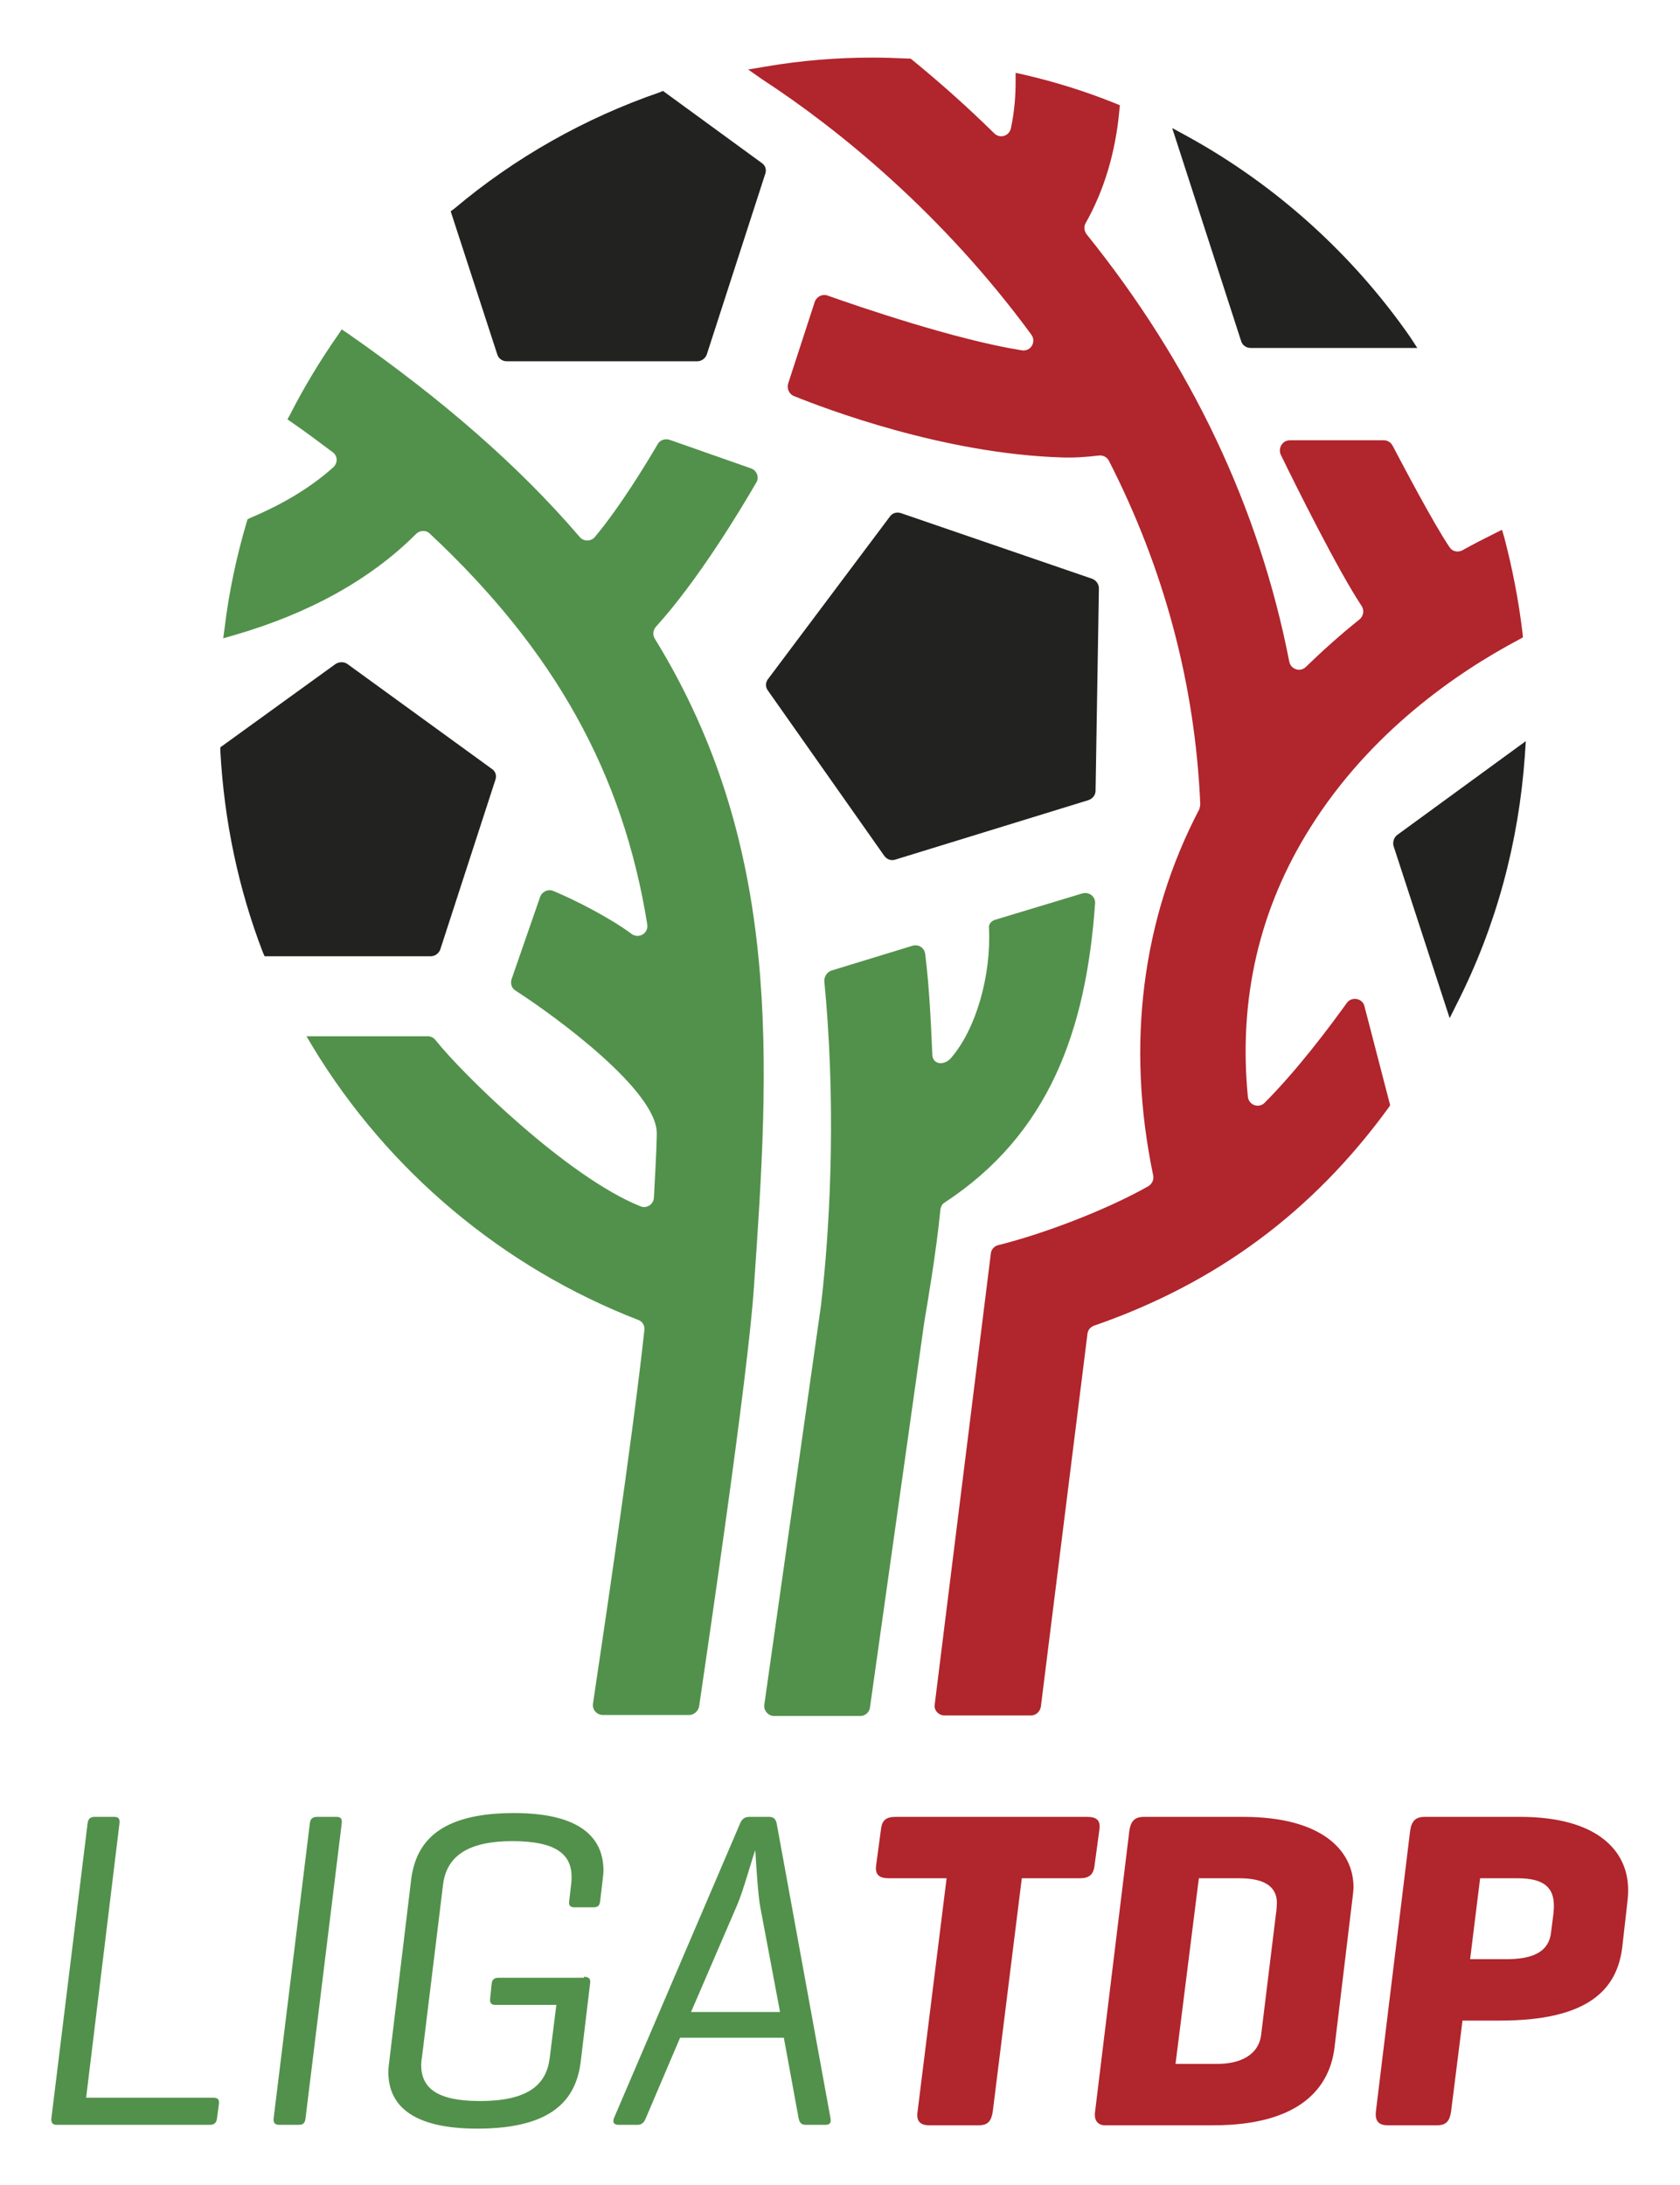 <?xml version="1.0" encoding="utf-8"?>
<!-- Generator: Adobe Illustrator 26.0.2, SVG Export Plug-In . SVG Version: 6.00 Build 0)  -->
<svg version="1.1" id="Capa_1" xmlns="http://www.w3.org/2000/svg" xmlns:xlink="http://www.w3.org/1999/xlink" x="0px" y="0px"
	 viewBox="0 0 353 459" style="enable-background:new 0 0 353 459;" xml:space="preserve">
<style type="text/css">
	.st0{fill:#222220;}
	.st1{fill:#52914B;}
	.st2{fill:#B1252C;}
</style>
<g>
	<g id="XMLID_2_">
		<g>
			<path class="st0" d="M139.3,19.1l-0.7,0.3c-15.7,5.4-30.4,13.7-43.1,24.4l-0.8,0.6l9.8,30.1c0.3,0.9,1.1,1.4,2,1.4h40
				c0.9,0,1.7-0.6,2-1.4l12.3-38c0.3-0.9,0-1.8-0.8-2.3L139.3,19.1z"/>
			<path class="st0" d="M46.3,157l0,0.8c0.8,14.7,3.8,28.9,8.9,42.2l0.4,0.9h34.9c0.9,0,1.7-0.6,2-1.4l11.6-35.7
				c0.3-0.9,0-1.8-0.8-2.3L73,139.5c-0.7-0.5-1.7-0.5-2.5,0L46.3,157z"/>
			<path class="st0" d="M161.3,145l24.5,34.8c0.5,0.7,1.4,1.1,2.3,0.8l40.6-12.5c0.9-0.3,1.5-1.1,1.5-2l0.7-42.5
				c0-0.9-0.6-1.7-1.4-2l-40.2-13.8c-0.9-0.3-1.8,0-2.3,0.7l-25.5,34C160.8,143.3,160.8,144.3,161.3,145z"/>
			<path class="st0" d="M293.6,175.4c-0.7,0.5-1,1.5-0.8,2.3l11.8,36.2l1.6-3.2c8.2-16.2,12.9-33.7,14.2-51.9l0.2-3.1L293.6,175.4z"
				/>
			<path class="st0" d="M296.3,70.8c-12.1-17.4-28.2-31.9-46.7-42.1l-3.3-1.8l14.5,44.8c0.3,0.9,1.1,1.4,2,1.4h35L296.3,70.8z"/>
		</g>
		<g>
			<path class="st1" d="M137.6,134.2c-0.5-0.8-0.4-1.8,0.2-2.5c9-9.9,17.9-24.8,21.1-30.3c0.7-1.1,0.1-2.6-1.1-3l-17.1-6
				c-0.9-0.3-2,0-2.5,0.9c-2.1,3.6-7.9,13.2-13.2,19.5c-0.8,1-2.4,1-3.2,0C109.1,98,93.1,84,73,70l-1.2-0.8l-0.8,1.2
				c-3.7,5.3-7.1,10.9-10,16.6l-0.6,1.1l1,0.7c2.9,2,5.7,4.1,8.5,6.2c1.1,0.8,1.1,2.3,0.1,3.2c-4.7,4.2-10.5,7.7-17.4,10.6l-0.6,0.3
				l-0.2,0.7c-2.1,7.1-3.7,14.6-4.6,22.1l-0.3,2.2l2.1-0.6c16-4.6,28.9-11.8,38.4-21.3c0.8-0.8,2.1-0.9,2.9-0.1
				c26.2,24.5,40.6,50.3,45.7,82.1c0.3,1.9-1.8,3.1-3.3,2c-4.4-3.3-12-7.2-16.4-9c-1.1-0.5-2.4,0.1-2.8,1.2l-6,17.3
				c-0.3,0.9,0,1.9,0.8,2.4c8.7,5.6,29.9,21.2,29.7,30.1l0,0.4c-0.1,4.4-0.4,8.9-0.6,13c-0.1,1.5-1.6,2.4-2.9,1.8
				c-15.2-6.1-37.2-27.6-43-34.9c-0.4-0.5-1-0.8-1.6-0.8H64.4l1.3,2.2c15.8,26.1,40,46.4,68.4,57.4c0.9,0.3,1.4,1.2,1.3,2.1
				c-2.5,23.2-9.2,67.7-10.8,78.5c-0.2,1.3,0.8,2.4,2.1,2.4h18.1c1,0,1.9-0.8,2.1-1.8c1.6-11,10.3-69.6,11.5-87.9
				C161.7,223.1,164.6,178.1,137.6,134.2z"/>
			<path class="st1" d="M209.2,193.2c-0.8,0.2-1.5,0.9-1.4,1.7c0.5,10-2.7,21.3-8,27.4c-1.4,1.6-3.8,1.4-3.9-0.7
				c-0.2-4.1-0.5-13.3-1.5-21.2c-0.2-1.3-1.4-2.1-2.7-1.7l-17,5.2c-0.9,0.3-1.5,1.2-1.5,2.2c2.3,23.6,1.6,48.5-0.7,68.2l-11.9,83.8
				c-0.2,1.2,0.8,2.4,2,2.4h18.2c1,0,1.9-0.8,2-1.8l11.4-80.9c0.6-3.6,2.5-14.5,3.4-23.7c0.1-0.5,0.3-1.1,0.8-1.4
				c22-14.4,29.8-36.1,31.7-62.9c0.1-1.5-1.3-2.5-2.7-2.1L209.2,193.2z"/>
		</g>
		<path class="st2" d="M319.1,134.4l0.9-0.5l-0.1-1c-0.8-6.7-2.1-13.4-3.8-19.9l-0.5-1.7l-1.6,0.8c-2.2,1.1-4.4,2.2-6.7,3.5
			c-0.9,0.5-2.1,0.3-2.7-0.6c-3.5-5.2-10-17.6-12-21.4c-0.4-0.7-1.1-1.1-1.8-1.1H271c-1.5,0-2.5,1.6-1.9,3c3.4,7,12.2,24.6,17,31.8
			c0.6,0.9,0.4,2.1-0.4,2.8c-4,3.2-7.8,6.6-11.3,10c-1.2,1.2-3.2,0.5-3.5-1.1c-6.3-32.3-20.6-62.5-42.6-89.8
			c-0.5-0.7-0.6-1.6-0.2-2.3c3.9-6.9,6.3-14.9,7.1-23.7l0.1-1.1l-1-0.4c-6.2-2.5-12.6-4.5-19.1-6l-1.8-0.4l0,1.9
			c0,2.6-0.2,6.1-1,9.8c-0.4,1.6-2.3,2.2-3.5,1c-5.5-5.4-11.2-10.5-17.2-15.4l-0.4-0.3l-0.5,0c-2.6-0.1-5-0.2-7.4-0.2
			c-7.5,0-15.1,0.6-22.6,1.9l-3.6,0.6l3,2.1C176,27,198,44.8,216.7,70.3c1.1,1.5-0.1,3.6-2,3.3c-13.9-2.2-34.3-9.2-40.8-11.5
			c-1.1-0.4-2.3,0.2-2.7,1.3l-5.6,17.2c-0.3,1,0.2,2.2,1.2,2.6c6.7,2.7,31.4,12.1,56.2,12.9c2.8,0.1,5.4-0.1,7.9-0.4
			c0.8-0.1,1.7,0.3,2.1,1.1c11.6,22.7,18.1,46.9,19.2,72.1c0,0.4-0.1,0.7-0.2,1.1c-12.1,23.1-15.4,49.6-9.7,76.9
			c0.2,0.9-0.2,1.8-1,2.3c-9,5.1-22.3,10.1-31.6,12.4c-0.8,0.2-1.4,0.9-1.5,1.7l-11.8,94.8c-0.2,1.2,0.8,2.3,2.1,2.3h18.1
			c1.1,0,1.9-0.8,2.1-1.8l9.8-78.4c0.1-0.8,0.6-1.4,1.4-1.7c25.7-8.9,45.9-23.9,61.8-45.7l0.4-0.6l-5.4-20.8
			c-0.4-1.7-2.7-2.1-3.7-0.7c-3.6,5-10.4,14.1-17.3,21c-1.2,1.2-3.3,0.5-3.5-1.3c-2-20.5,2.4-39.5,13.1-56.5
			C287.9,153.8,306.1,141.3,319.1,134.4z"/>
	</g>
	<g>
		<g>
			<path class="st1" d="M18.1,440.7h26.7c1,0,1.3,0.4,1.2,1.3l-0.4,3c-0.1,1-0.6,1.4-1.5,1.4H11.9c-0.9,0-1.2-0.5-1.1-1.4l7.6-61.9
				c0.1-1,0.6-1.4,1.5-1.4H24c1,0,1.2,0.5,1.1,1.4L18.1,440.7z"/>
			<path class="st1" d="M64.2,445c-0.1,1-0.5,1.4-1.4,1.4h-4.1c-1,0-1.3-0.5-1.2-1.4l7.6-61.9c0.1-1,0.6-1.4,1.5-1.4h4.1
				c1,0,1.2,0.5,1.1,1.4L64.2,445z"/>
			<path class="st1" d="M122.7,415.3c1.1,0,1.4,0.5,1.3,1.3l-2,16.7c-1,7.6-5.7,13.9-21.7,13.9c-14.1,0-18.7-5.2-18.7-11.9
				c0-0.7,0.1-1.5,0.2-2.3l4.6-38.2c1-7.6,5.7-13.9,21.6-13.9c14.1,0,18.8,5.3,18.8,12.1c0,0.6-0.1,1.3-0.2,2.2l-0.5,4.2
				c-0.1,1-0.5,1.3-1.5,1.3h-3.9c-1,0-1.2-0.5-1.1-1.3l0.4-3.5c0.1-0.6,0.1-1.3,0.1-1.6c0-4.6-3.1-7.5-12.4-7.5
				c-10,0-13.9,3.6-14.6,9.1l-4.4,36c-0.1,0.7-0.2,1.3-0.2,1.9c0,4.7,3.1,7.6,12.3,7.6c10.3,0,14-3.5,14.7-9l1.4-11.2h-12.8
				c-1,0-1.2-0.5-1.1-1.4l0.3-3c0.1-1,0.6-1.3,1.5-1.3H122.7z"/>
			<path class="st1" d="M161.6,381.7c1,0,1.4,0.5,1.6,1.4l11.3,61.9c0.2,1-0.2,1.4-1,1.4h-4.2c-1,0-1.3-0.5-1.5-1.4l-3.1-16.9h-21.8
				l-7.2,16.9c-0.4,1-0.9,1.4-1.8,1.4H130c-1.1,0-1.3-0.6-1-1.4l26.5-61.9c0.4-1,1-1.4,2-1.4H161.6z M159.7,400.4
				c-0.5-2.8-1-11.7-1-11.7c-0.5,1.2-2.5,8.5-3.8,11.5l-9.7,22.5h18.7L159.7,400.4z"/>
			<path class="st2" d="M228.4,381.7c2,0,2.9,0.7,2.6,2.7l-1,7.4c-0.2,2-1.1,2.8-3.1,2.8h-12.2l-6.1,49c-0.3,2-1,2.9-3,2.9h-10.3
				c-2,0-2.8-0.9-2.5-2.9l6.1-49h-12.2c-2,0-2.9-0.8-2.6-2.8l1-7.4c0.2-2,1.1-2.7,3.1-2.7H228.4z"/>
			<path class="st2" d="M232.2,446.5c-1.4,0-2.4-0.9-2.1-2.9l7.2-59c0.3-2,1.1-2.9,3.1-2.9h20.8c16.6,0,23.2,7.1,23.2,14.8
				c0,0.5-0.2,2.4-0.3,3l-3.7,30.7c-1,8.2-7,16.3-25.5,16.3H232.2z M251.9,394.6l-4.9,39h8.8c4.7,0,8.7-1.8,9.2-6.2l3.1-25.3
				c0.1-0.5,0.2-2,0.2-2.3c0-3.7-3-5.2-7.9-5.2H251.9z"/>
			<path class="st2" d="M307.3,424.5l-2.4,19.1c-0.3,2-1,2.9-3,2.9h-10.3c-2,0-2.7-1-2.5-2.9l7.2-59c0.3-2,1.1-2.9,3.1-2.9h20
				c16.3,0,22.7,7.2,22.7,15.3c0,0.9,0,1.2-0.2,3l-1,8.8c-1,9.2-7.2,15.7-25.7,15.7H307.3z M311,394.6l-2.1,17h7.6
				c5,0,8.9-1.2,9.4-5.6l0.5-3.9c0.1-0.9,0.1-1.4,0.1-1.7c0-3.7-1.9-5.8-7.6-5.8H311z"/>
		</g>
	</g>
</g>
</svg>
